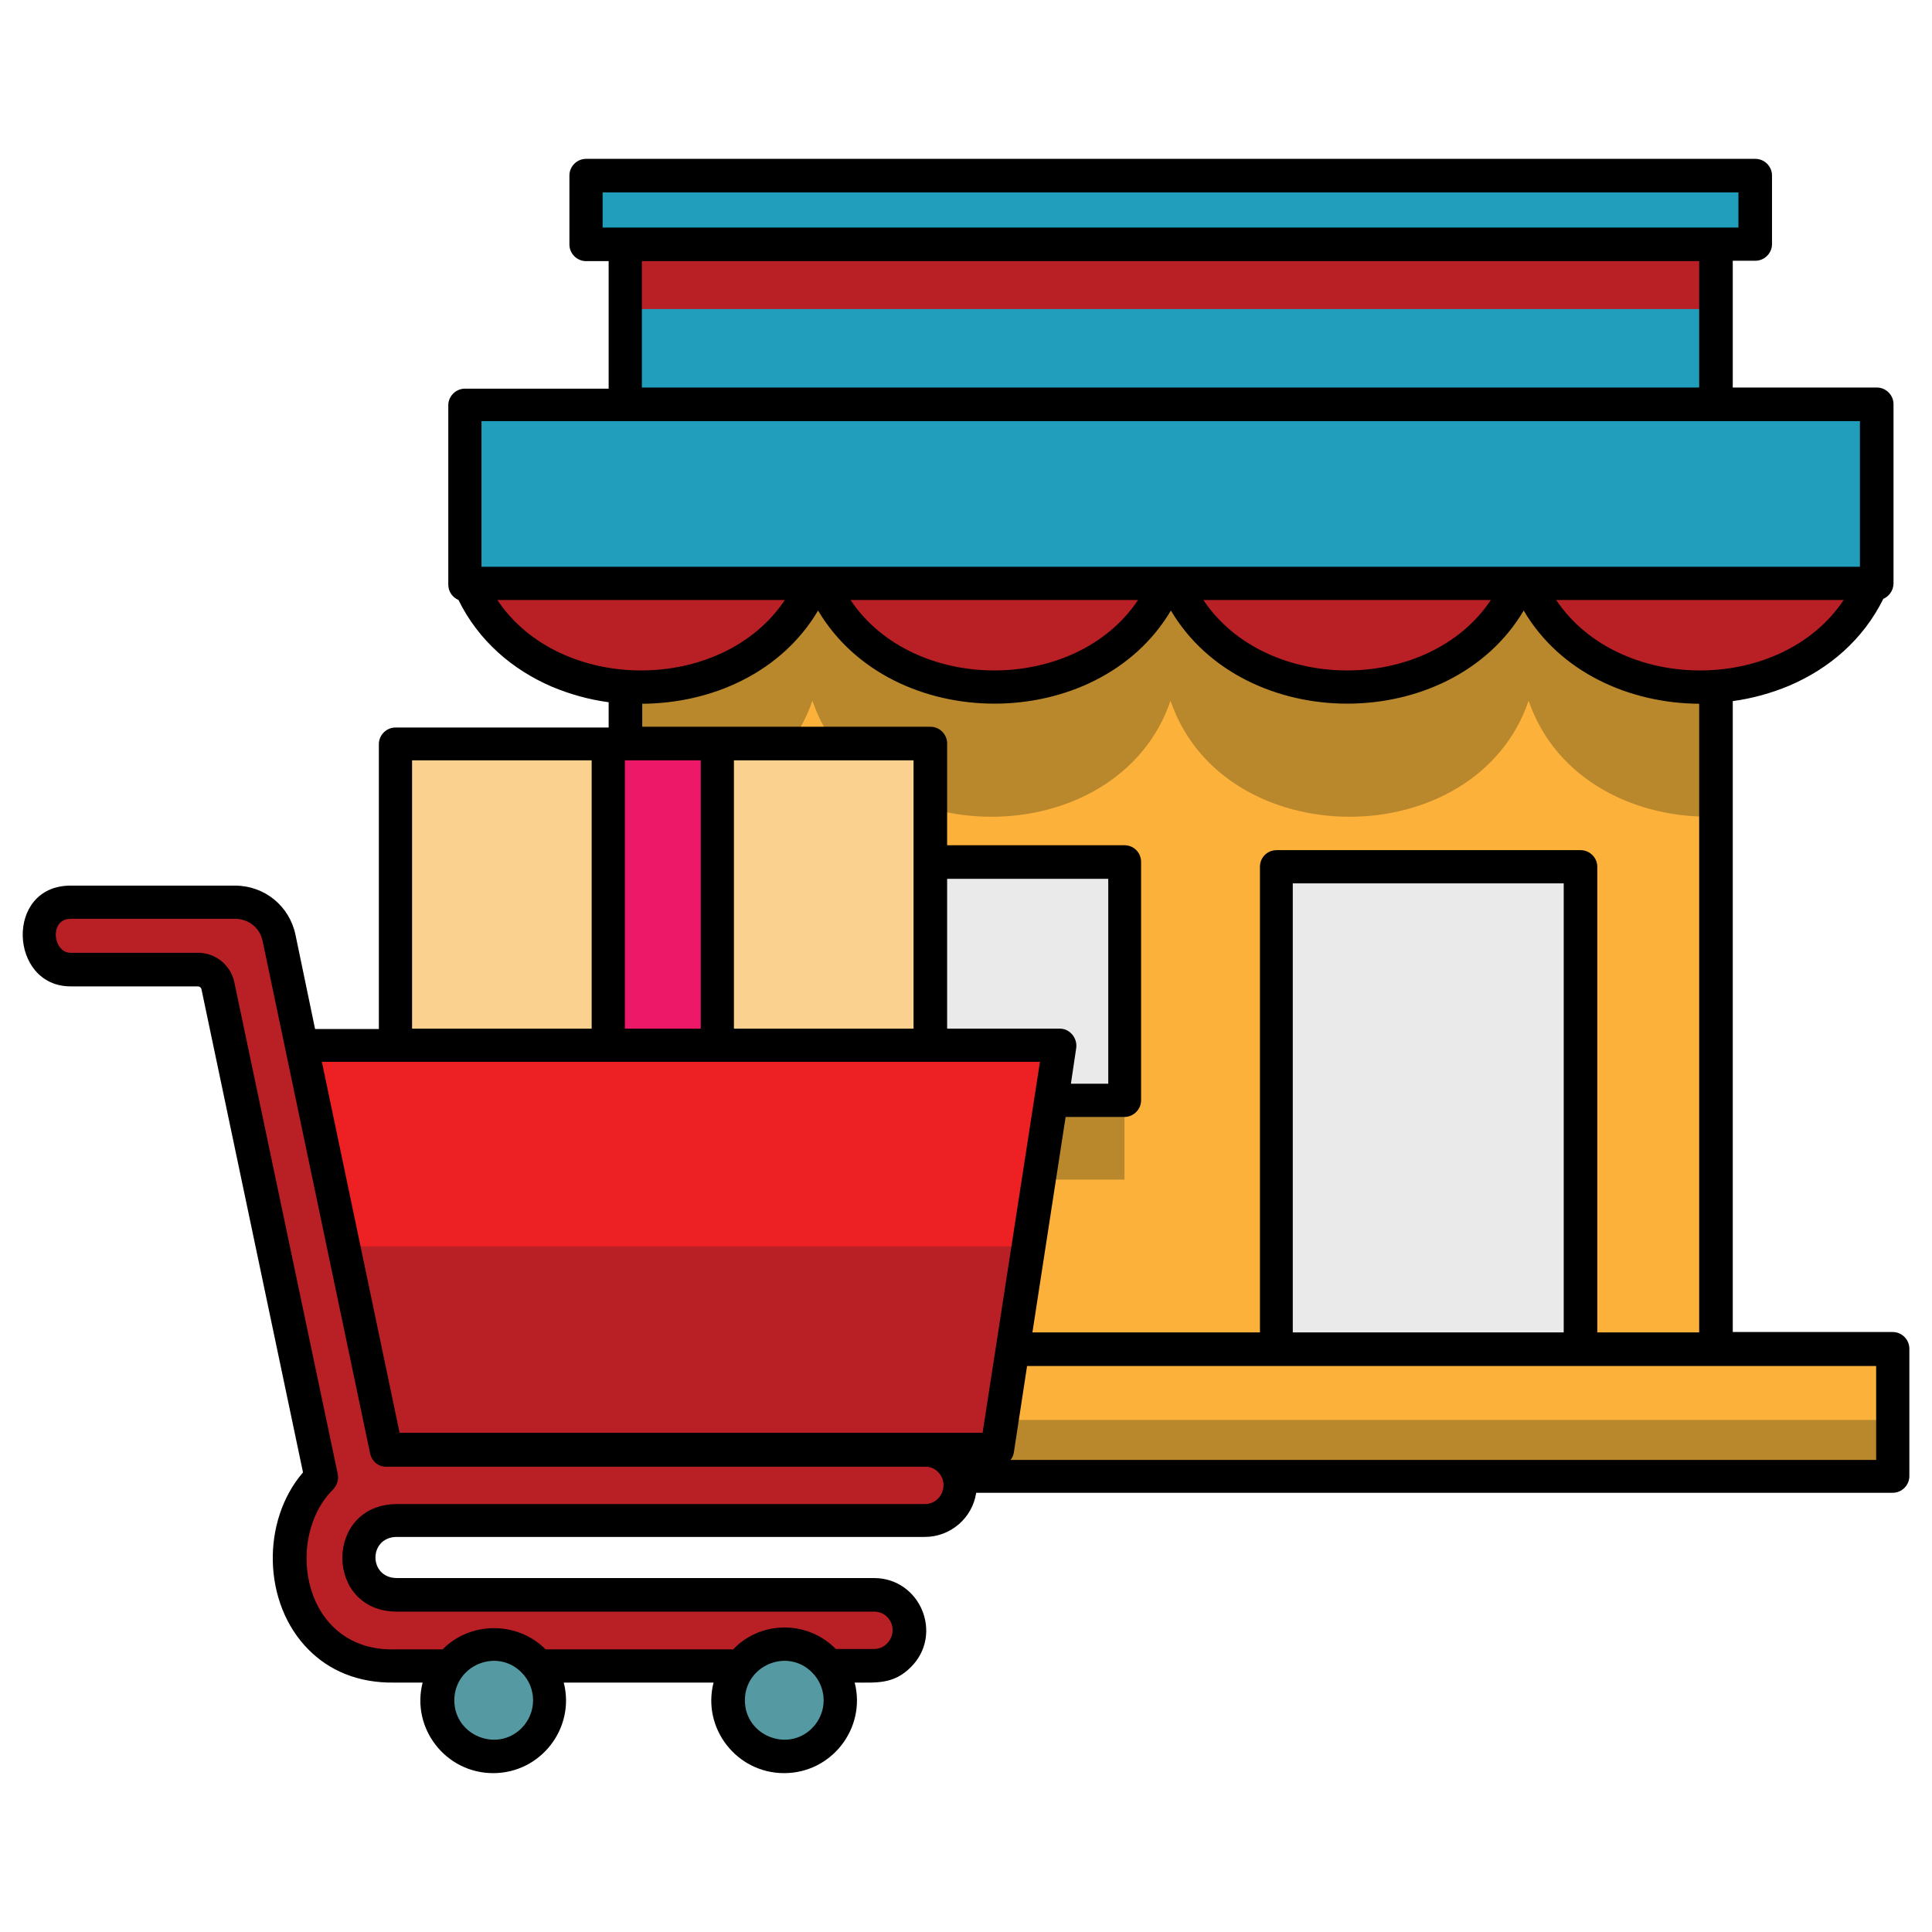 <?xml version="1.0" encoding="UTF-8" standalone="no"?><!-- icon666.com - MILLIONS OF FREE VECTOR ICONS --><svg width="1024" height="1024" id="Layer_1" enable-background="new 0 0 512 512" viewBox="0 0 512 512" xmlns="http://www.w3.org/2000/svg"><g><g clip-rule="evenodd" fill-rule="evenodd"><path d="m165.7 149.3h289v208.2h-289z" fill="#fcb13b"/><path d="m454.7 149.3h-289v67.1c20.9.7 42.3-9.5 49.6-30.7 14 41 80.9 41 94.9 0 14 41 80.9 41 94.9 0 7.3 21.2 28.7 31.4 49.6 30.7z" fill="#b9872c"/><path d="m496 154.6c-15.7 36.6-75.3 36.6-91 0zm-93.5 0c-15.7 36.6-75.3 36.6-91 0zm-93.5 0c-15.7 36.6-75.3 36.6-91 0zm-93.6 0c-15.7 36.6-75.3 36.6-91 0z" fill="#b92025"/><path d="m118.9 357.5h382.6v33.8h-382.6z" fill="#fcb13b"/><path d="m118.9 376.3h382.6v14.9h-382.6z" fill="#b9872c"/><path d="m165.7 63.7h289v43.5h-289z" fill="#219ebc"/><path d="m338.2 229.7h80.6v127.8h-80.6z" fill="#eaeaea"/><path d="m217.4 228.5h80.6v63.2h-80.6z" fill="#eaeaea"/><path d="m217.4 291.6h80.6v21h-80.6z" fill="#b9872c"/><path d="m155.3 46.5h309.9v18.2h-309.9z" fill="#219ebc"/><path d="m123.2 107.2h374.1v47.5h-374.1z" fill="#219ebc"/><path d="m165.7 63.7h289v18.2h-289z" fill="#b92025"/><path d="m104.8 197.1h141.7v111.3h-141.7z" fill="#fbd18f"/><path d="m161.2 197.1h28.9v84.4h-28.9z" fill="#ed1968"/></g><path d="m280.8 277-16.5 107.1c-54 0-107.9 0-161.9 0l-22.5-107.1z" fill="#ed2024"/><path d="m272.6 330.3-8.3 53.9c-54 0-107.9 0-161.9 0l-11.3-53.9z" fill="#b92025"/><path d="m105.2 422.6h126.4c5.2 0 9.4 4.2 9.4 9.4s-4.2 9.4-9.4 9.4h-126.4-.3c-29 .8-35.6-34.4-19.8-50l-27.4-130.2c-.5-2.5-2.7-4.3-5.3-4.3h-33.7c-10.5 0-11.6-17.9 0-17.9h43.6c5.7 0 10.5 3.9 11.7 9.5l28.5 135.7h142.7c5.2 0 9.4 4.2 9.4 9.4s-4.2 9.4-9.4 9.4h-140c-13.4-.1-13.4 19.6 0 19.6z" fill="#b92025"/><path clip-rule="evenodd" d="m130.8 435.8c8.2 0 14.8 6.6 14.8 14.8s-6.6 14.9-14.8 14.9-14.9-6.7-14.9-14.9c.1-8.2 6.8-14.8 14.9-14.8z" fill="#5599a2" fill-rule="evenodd"/><path clip-rule="evenodd" d="m207.9 435.8c8.2 0 14.8 6.6 14.8 14.8s-6.6 14.9-14.8 14.9-14.9-6.7-14.9-14.9 6.7-14.8 14.9-14.8z" fill="#5599a2" fill-rule="evenodd"/><path d="m207.9 431.3c5.3 0 10.2 2.2 13.6 5.7h10.1c4.4 0 6.6-5.4 3.5-8.5-.9-.9-2.1-1.4-3.5-1.4h-126.4c-19.3 0-19.3-28.5 0-28.5h139.9c4.4 0 6.6-5.4 3.5-8.5-.9-.9-2-1.4-3.3-1.4h-81-45.4-16.3c-2.4.1-4.2-1.5-4.6-3.9l-28.4-135.4c-.7-3.5-3.7-5.9-7.3-5.9h-43.6c-5.7 0-4.7 9 0 9h33.8c4.6 0 8.6 3.2 9.6 7.8l27.4 130.3c.3 1.4-.1 2.9-1.2 4.1-13.1 12.9-8.2 43.2 16.6 42.4h12.4c7.4-7.5 19.8-7.5 27.3 0h49.7c3.4-3.6 8.3-5.8 13.6-5.8zm18.6 14.6c3.1 12.1-6.1 24-18.7 24s-21.8-11.9-18.7-24h-39.7c3.1 12.1-6.1 24-18.7 24s-21.8-11.9-18.7-24h-7.3c-9.9.2-17.6-3.3-23-8.8-12.1-12.2-12.5-34-1.4-46.9l-26.9-128c-.1-.5-.5-.8-1-.8h-33.7c-16.3 0-17.5-26.7 0-26.7h43.6c7.8 0 14.4 5.4 16 13l5.2 25h16.9v-75.5c0-2.4 2-4.4 4.4-4.4h56.5v-6.7c-5.2-.7-10.2-2.1-15-4.1-10.5-4.5-19.5-12.2-24.8-23-1.6-.7-2.7-2.2-2.7-4.1v-47.5c0-2.4 2-4.4 4.4-4.4h38.1v-33.8h-6c-2.4 0-4.4-2-4.4-4.4v-18.3c0-2.4 2-4.4 4.4-4.4h309.9c2.4 0 4.4 2 4.4 4.4v18.2c0 2.4-2 4.4-4.4 4.4h-6v33.6h38.2c2.4 0 4.4 2 4.4 4.4v47.5c0 1.8-1.1 3.4-2.7 4.1-5.4 10.9-14.4 18.5-24.9 23-4.8 2-9.8 3.4-15 4.1v167.2h42.4c2.4 0 4.4 2 4.4 4.4v33.8c0 2.4-2 4.4-4.4 4.4h-242.9c-1 6.7-6.8 11.7-13.6 11.7h-139.9c-7.6 0-7.6 10.9 0 10.9h126.4c12.3 0 18.5 14.9 9.8 23.6-4.6 4.6-9.1 4.1-14.9 4.1zm-11.3-2.7c-6.6-6.6-17.8-1.8-17.8 7.4 0 9.3 11.3 13.9 17.8 7.4 4.1-4.1 4.1-10.7 0-14.8zm-77 0c-6.6-6.6-17.8-1.8-17.8 7.4 0 9.3 11.3 13.9 17.8 7.4 4.1-4.1 4.1-10.7 0-14.8zm-52.9-161.8 20.6 98.3h139.1 15.4l15.2-98.3c-63.4 0-126.8 0-190.3 0zm199.9-3.6-1.4 9.4h9.9v-54.3h-42.7v39.7h29.9c2.6 0 4.7 2.5 4.3 5.2zm-2.8 18.2-8.8 57.1h60.3v-123.4c0-2.5 2-4.4 4.4-4.4h80.6c2.4 0 4.4 2 4.4 4.4v123.4h27v-166.6c-18.4-.1-36.9-8.3-46.5-24.7-19.5 32.9-74 32.9-93.5 0-19.5 32.9-74 32.9-93.5 0-9.7 16.4-28.1 24.6-46.6 24.7v6.1h76.4c2.4 0 4.4 2 4.4 4.4v27h47c2.5 0 4.4 2 4.4 4.4v63.2c0 2.4-2 4.4-4.4 4.4zm-10.2 65.9-3.5 22.9c-.1.8-.4 1.5-.9 2.1h229.4v-24.9h-225zm-163-89.3h47.6v-71.1h-47.6zm56.4 0h20.1v-71.1h-20.1zm28.9 0h47.6v-71.1h-47.6zm294.1-113.6h-76.2c16.7 24.9 59.6 24.9 76.2 0zm-93.5 0h-76.2c16.6 24.9 59.6 24.9 76.2 0zm-93.5 0h-76.2c16.6 24.9 59.6 24.9 76.2 0zm-93.6 0h-76.2c16.6 24.9 59.6 24.9 76.2 0zm-37.9-56.3h280.2v-33.5h-280.2zm-42.5 47.5h365.3v-38.6h-365.3zm32.1-89.9h301v-9.3h-301zm254.7 173.8h-71.8v119h71.8z"/></g></svg>